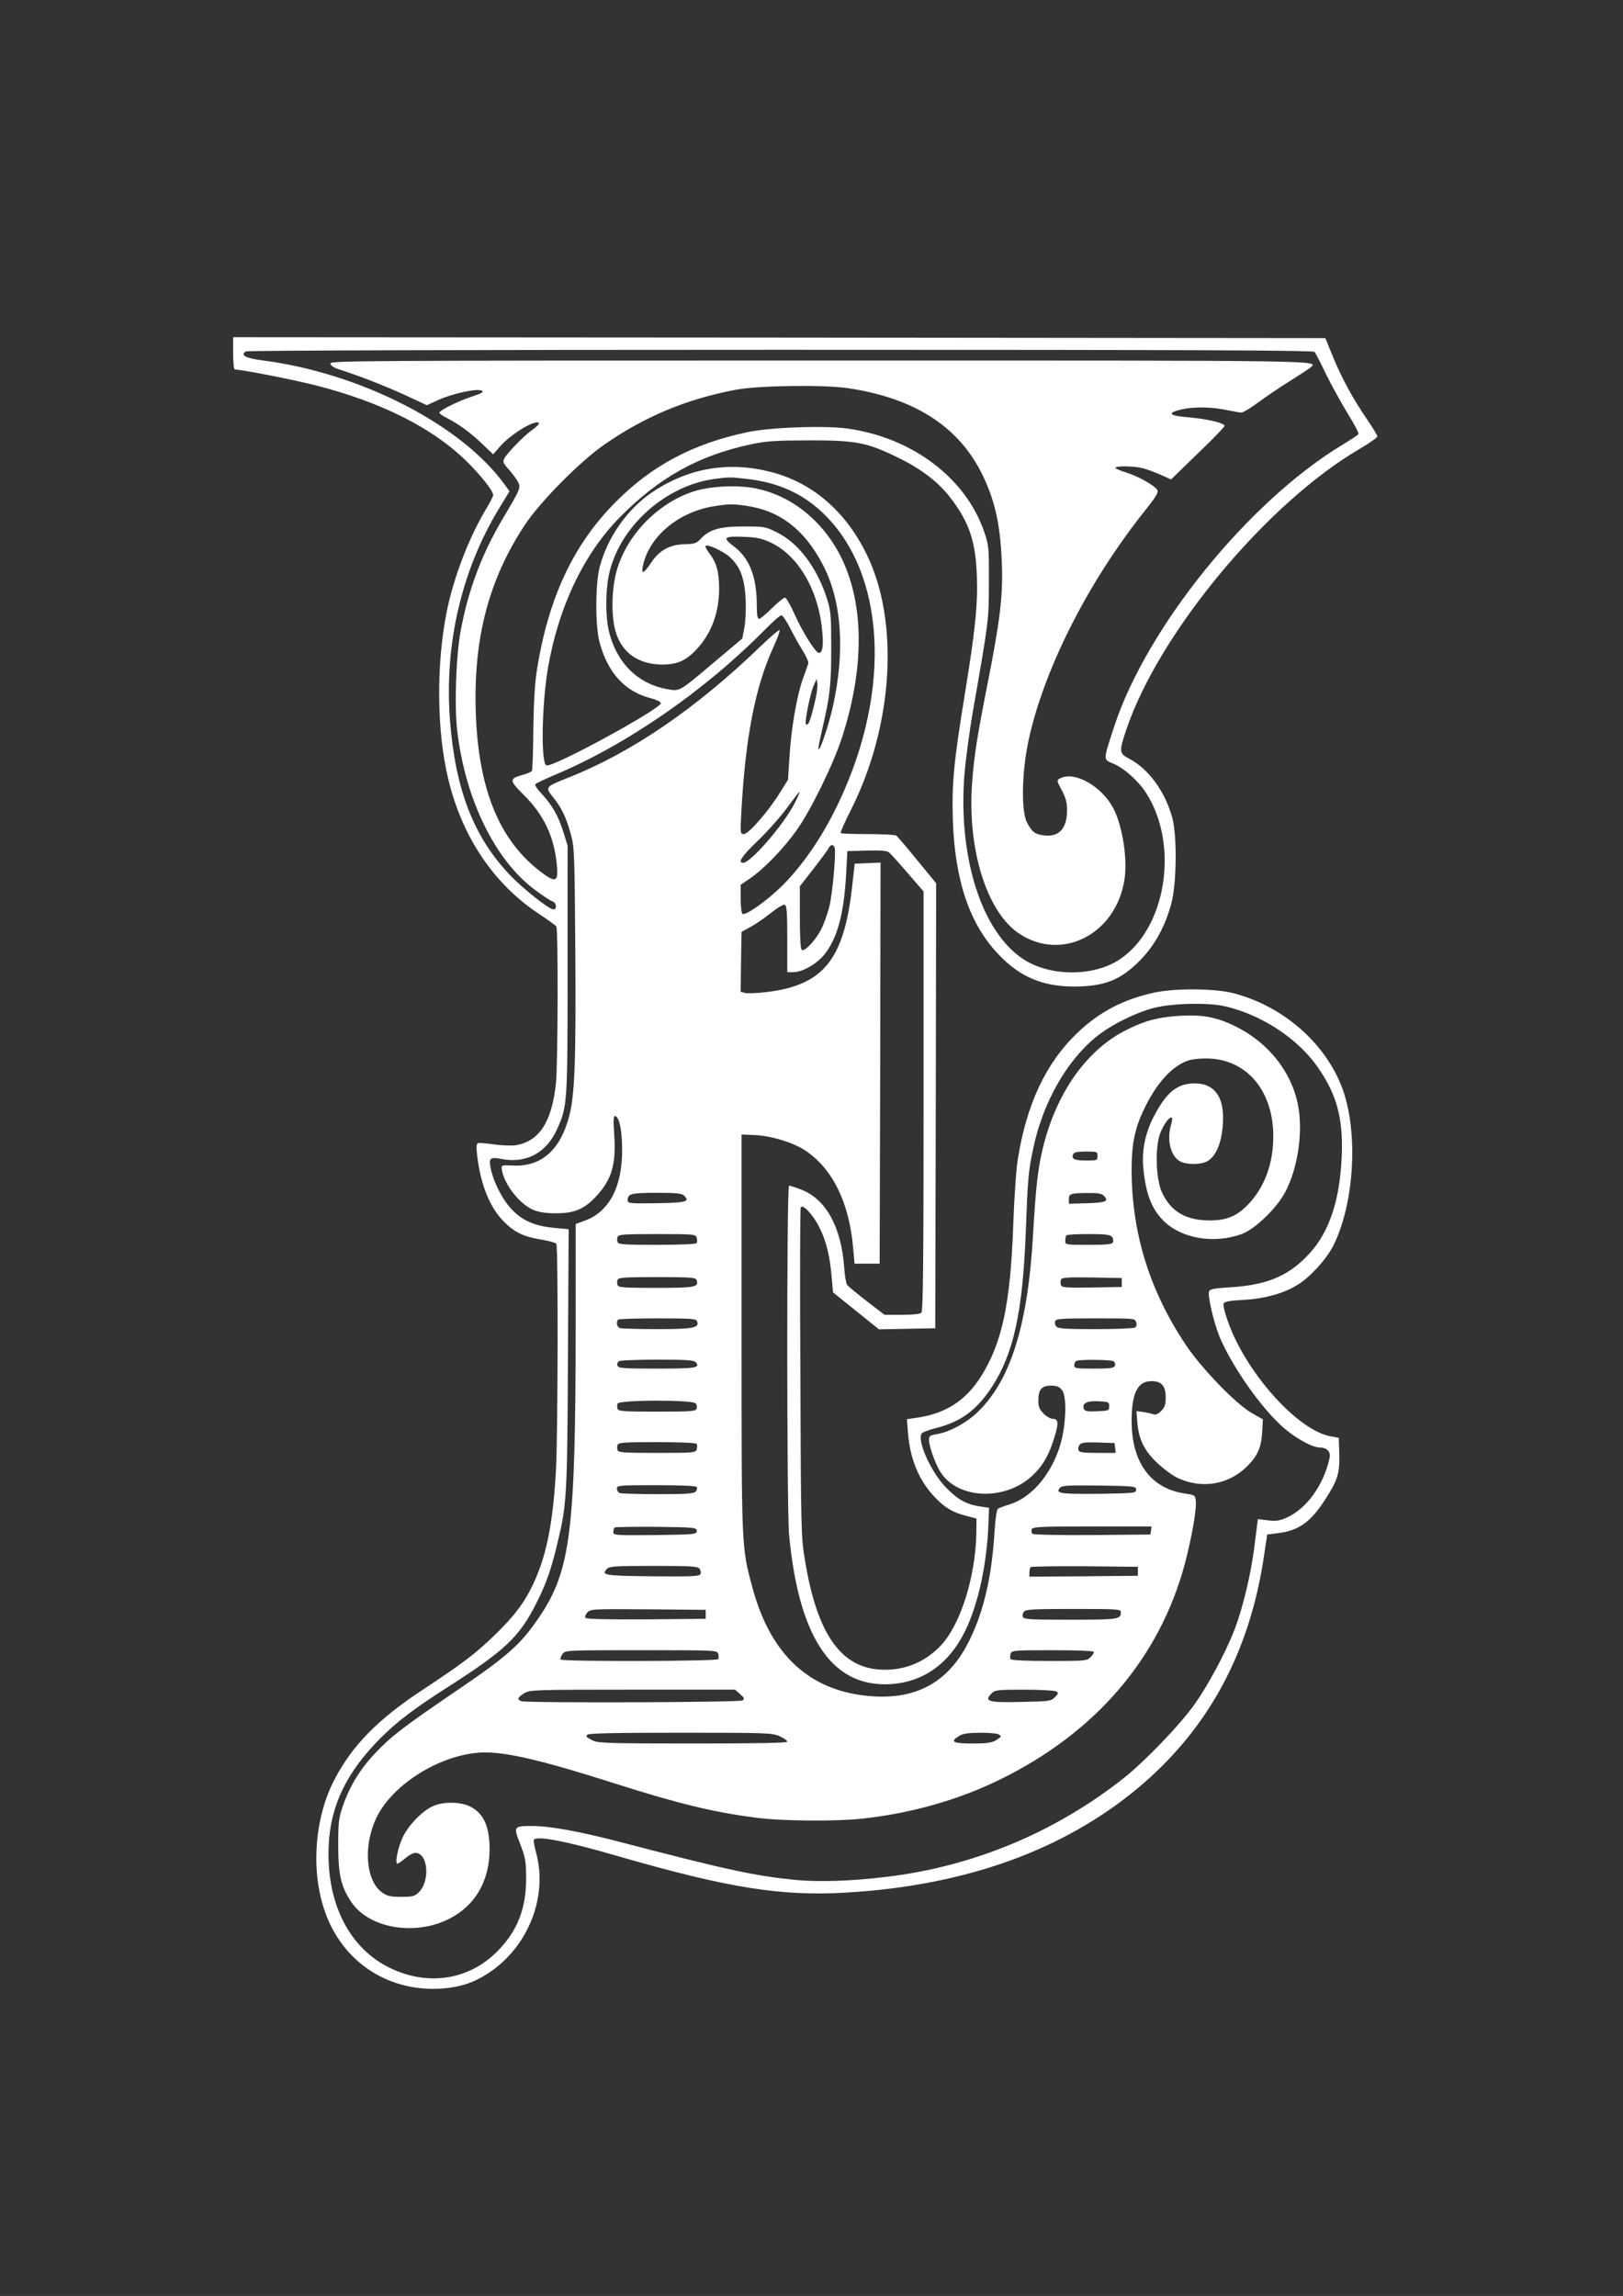 <?xml version="1.0" standalone="no"?>
<!DOCTYPE svg PUBLIC "-//W3C//DTD SVG 20010904//EN"
 "http://www.w3.org/TR/2001/REC-SVG-20010904/DTD/svg10.dtd">
<svg version="1.0" xmlns="http://www.w3.org/2000/svg"
 width="905pt" height="1280pt" viewBox="0 0 905 1280"
 preserveAspectRatio="xMidYMid meet">
<rect x="0" y="0" width="905" height="1280" fill="#333333" stroke="none"/>
<g transform="translate(0,1280) scale(0.1,-0.1)"
fill="#ffffff" stroke="none">
<path d="M1300 10830 c0 -49 4 -90 9 -90 38 0 329 -57 454 -89 366 -94 650
-237 840 -424 81 -80 147 -164 147 -187 0 -7 -16 -38 -35 -70 -99 -163 -185
-387 -224 -580 -59 -295 -56 -665 8 -931 77 -324 254 -588 508 -755 48 -32 91
-63 95 -69 11 -15 9 -765 -2 -875 -23 -216 -94 -325 -227 -345 -24 -3 -77 -1
-119 5 -41 6 -81 9 -88 7 -10 -4 -11 -21 -5 -72 20 -163 71 -288 149 -366 60
-60 110 -84 210 -100 41 -7 78 -17 82 -23 11 -16 9 -1062 -2 -1263 -16 -294
-53 -477 -126 -632 -49 -105 -107 -182 -216 -287 -107 -104 -179 -158 -403
-306 -249 -164 -391 -309 -491 -501 -107 -207 -131 -488 -59 -714 91 -288 345
-465 645 -450 117 6 201 35 294 101 207 148 308 415 247 651 -11 39 -17 73
-14 78 15 24 175 -6 458 -88 629 -182 921 -228 1289 -206 663 40 1206 236
1623 584 389 326 621 752 701 1292 l18 120 63 8 c113 14 180 62 261 188 70
109 81 147 78 255 l-3 88 -43 8 c-156 26 -395 266 -527 528 -41 81 -79 195
-72 213 4 10 33 16 109 20 119 6 231 37 308 87 71 45 160 145 197 220 119 243
138 648 42 888 -97 243 -326 441 -594 513 -105 29 -330 31 -450 5 -172 -38
-305 -107 -428 -225 -175 -167 -283 -397 -332 -706 -9 -55 -20 -219 -25 -365
-16 -439 -62 -657 -180 -844 -87 -137 -199 -208 -364 -231 l-49 -7 6 -76 c11
-144 60 -263 145 -354 57 -61 100 -88 176 -108 l61 -16 -1 -86 c-5 -244 -91
-512 -201 -625 -92 -95 -208 -139 -338 -131 -221 15 -351 206 -417 613 -21
124 -22 170 -25 1039 -3 499 -2 915 2 924 9 24 71 -42 105 -113 38 -76 57
-156 67 -270 l8 -90 128 -103 128 -103 157 3 157 3 3 1240 2 1241 -106 129
c-58 72 -111 133 -117 137 -7 4 -78 8 -158 8 -80 0 -148 2 -151 6 -3 3 22 61
57 129 237 470 272 1054 85 1430 -118 238 -302 395 -532 454 -234 60 -455 23
-655 -109 -143 -94 -258 -257 -300 -425 -24 -98 -24 -325 0 -415 46 -172 142
-276 287 -313 30 -8 55 -20 55 -27 0 -32 -603 -361 -638 -347 -32 12 -26 336
8 540 58 341 200 639 400 842 219 222 437 344 728 407 88 19 133 22 327 23
266 0 325 -11 505 -100 126 -62 222 -136 290 -227 101 -134 135 -239 142 -428
6 -158 -9 -304 -67 -660 -62 -379 -73 -498 -67 -700 11 -339 94 -583 255 -751
119 -126 246 -179 423 -179 169 1 257 36 365 145 82 83 141 189 176 320 29
109 32 376 5 475 -40 147 -131 272 -240 330 -57 30 -58 39 -16 164 182 538
784 1262 1300 1563 54 32 99 63 99 70 0 6 -24 47 -54 90 -82 120 -144 234
-192 351 l-44 107 -3045 3 -3045 2 0 -90z m6030 8 c6 -7 35 -63 64 -124 30
-61 84 -159 120 -218 37 -59 64 -111 61 -116 -3 -5 -44 -32 -90 -60 -523 -316
-1090 -1016 -1272 -1570 -63 -193 -63 -183 -4 -208 60 -25 138 -95 182 -163
186 -290 112 -756 -148 -928 -144 -96 -384 -96 -533 -1 -235 151 -369 568
-332 1034 7 83 28 241 47 351 90 514 89 507 89 720 1 192 0 203 -26 280 -102
298 -397 523 -757 575 -125 19 -439 8 -566 -20 -301 -64 -529 -185 -729 -386
-238 -237 -378 -536 -442 -939 -12 -76 -18 -179 -20 -332 -1 -122 -5 -226 -8
-231 -3 -5 -26 -15 -51 -22 -77 -21 -76 -31 6 -112 111 -110 169 -232 184
-389 9 -95 -5 -102 -81 -46 -238 176 -356 462 -371 893 -14 414 72 743 274
1048 84 128 307 353 441 446 223 156 459 255 734 307 130 24 485 29 626 9 363
-54 608 -207 741 -465 76 -149 108 -285 117 -501 8 -181 -8 -321 -76 -665 -62
-315 -78 -416 -89 -563 -29 -375 81 -727 262 -847 238 -158 539 -4 587 300 18
114 -10 296 -60 395 -64 126 -219 214 -300 170 -18 -10 -18 -13 11 -66 22 -42
29 -69 29 -111 0 -103 -46 -152 -131 -140 -48 6 -64 18 -92 71 -33 61 -30 272
6 447 83 399 332 893 656 1298 59 74 72 97 64 110 -16 25 -108 77 -174 97 -32
10 -59 21 -59 26 0 12 108 10 155 -3 22 -6 66 -22 97 -36 l58 -26 147 143 c82
78 149 148 151 155 4 16 -101 41 -216 50 -94 8 -104 23 -26 42 69 16 167 15
249 -2 38 -8 78 -15 87 -15 10 0 53 26 96 58 42 31 120 84 172 116 52 33 103
66 113 74 51 44 171 42 -2724 42 -2605 0 -2740 -1 -2737 -17 2 -11 21 -24 48
-32 115 -37 246 -88 363 -141 l127 -59 64 29 c78 36 218 66 242 52 13 -7 3
-14 -52 -32 -77 -25 -184 -78 -184 -91 0 -5 19 -18 43 -30 67 -35 127 -78 194
-142 l63 -60 40 46 c62 70 200 152 215 128 2 -5 -13 -21 -35 -36 -44 -30 -141
-129 -158 -161 -10 -18 -6 -27 24 -60 19 -22 42 -52 51 -68 18 -35 17 -38 -79
-200 -120 -200 -196 -402 -239 -631 -26 -142 -36 -412 -20 -555 44 -381 208
-721 431 -889 43 -32 88 -62 100 -66 23 -7 28 -45 6 -45 -24 0 -167 113 -242
191 -203 213 -305 476 -335 865 -32 416 63 830 270 1173 l62 102 -23 32 c-239
336 -806 628 -1356 698 -93 12 -124 29 -91 50 8 5 1281 9 2981 9 2362 0 2969
-3 2978 -12z m-3165 -708 c157 -18 282 -69 389 -159 367 -310 428 -952 151
-1583 -93 -213 -210 -391 -340 -523 -84 -83 -206 -171 -225 -160 -5 3 -10 41
-10 84 l0 78 54 37 c76 52 186 166 257 266 77 106 206 370 253 515 138 424
124 807 -39 1072 -103 166 -257 280 -431 318 -100 23 -261 16 -354 -14 -194
-62 -364 -231 -426 -425 -34 -103 -38 -268 -11 -359 36 -118 129 -182 262
-182 84 1 131 22 192 88 81 88 123 204 123 336 -1 95 -14 143 -55 197 -15 19
-24 38 -21 41 11 11 99 -30 136 -63 58 -53 83 -120 88 -240 2 -56 -1 -125 -8
-157 l-11 -57 -144 -121 c-213 -180 -202 -173 -274 -161 -165 29 -284 148
-326 324 -19 80 -19 223 0 312 56 267 313 499 590 536 86 11 81 11 180 0z m-3
-150 c187 -27 325 -133 427 -330 105 -201 124 -479 55 -790 -24 -106 -71 -246
-80 -237 -3 2 7 51 20 108 44 190 51 248 51 454 0 182 -2 207 -23 275 -55 174
-159 313 -280 372 -64 32 -71 33 -187 33 -133 0 -190 -17 -240 -71 -21 -23
-33 -27 -87 -28 -83 -2 -141 -34 -186 -101 -41 -62 -57 -70 -48 -24 33 168
201 308 405 338 78 12 97 12 173 1z m132 -203 c157 -72 271 -267 291 -498 8
-81 1 -119 -19 -119 -18 0 -94 121 -137 219 -21 47 -44 87 -51 89 -7 1 -40
-25 -73 -58 -33 -33 -65 -60 -72 -60 -9 0 -13 20 -13 74 0 160 -41 265 -128
330 -66 49 -56 58 58 53 66 -2 98 -9 144 -30z m112 -479 c20 -40 52 -97 71
-127 19 -30 32 -61 30 -70 -3 -9 -17 -50 -32 -91 -33 -96 -63 -270 -73 -431
l-8 -126 -46 -74 c-66 -105 -174 -229 -200 -229 -20 0 -21 2 -14 128 23 415
78 696 179 915 22 48 37 90 34 94 -4 3 -53 -39 -109 -93 -358 -345 -715 -589
-1068 -729 -130 -52 -131 -53 -88 -107 48 -58 75 -115 100 -206 21 -73 22
-104 26 -660 4 -599 -3 -798 -34 -914 -49 -189 -156 -284 -314 -276 -63 3 -65
2 -62 -21 12 -84 102 -198 180 -228 32 -12 73 -18 127 -17 98 0 154 24 218 93
88 94 113 178 102 343 -6 90 -4 109 6 106 23 -8 37 -78 38 -183 2 -211 -72
-352 -210 -401 l-49 -18 0 -580 c-1 -1129 -28 -1351 -201 -1608 -106 -157
-174 -218 -484 -428 -273 -186 -345 -241 -431 -332 -85 -89 -142 -183 -181
-293 -25 -73 -27 -92 -27 -225 0 -162 16 -231 75 -317 100 -144 352 -187 543
-91 145 73 226 211 226 388 0 131 -35 205 -114 241 -55 25 -148 25 -203 -1
-58 -26 -133 -103 -166 -170 -27 -56 -47 -150 -31 -150 5 1 25 14 44 30 19 17
44 30 56 30 71 0 84 -158 18 -221 -22 -21 -35 -24 -97 -24 -60 0 -78 4 -106
24 -92 66 -107 260 -32 417 93 194 376 364 607 364 131 0 334 -49 729 -175
349 -111 546 -159 783 -189 144 -19 446 -21 590 -5 271 29 539 105 768 218
537 263 893 681 1033 1211 36 139 64 295 59 341 -3 33 -5 34 -58 42 -192 27
-300 172 -300 405 0 154 33 222 110 222 57 0 80 -26 80 -90 0 -41 -5 -56 -25
-76 -17 -17 -32 -23 -43 -19 -9 4 -35 9 -56 13 l-39 5 5 -64 c8 -95 40 -159
113 -227 34 -32 83 -68 110 -81 136 -64 285 -39 389 64 59 59 79 106 84 191
l4 71 -58 33 c-88 48 -283 249 -373 384 -202 303 -301 625 -301 976 0 138 17
223 63 323 73 158 166 260 261 287 28 7 75 11 119 8 208 -14 347 -187 347
-433 0 -149 -46 -276 -132 -371 -66 -72 -123 -97 -218 -98 -137 -1 -222 49
-272 159 -33 75 -38 248 -9 326 20 52 55 99 66 87 3 -2 0 -20 -5 -39 -25 -85
-2 -177 51 -204 36 -19 112 -19 149 0 56 29 90 123 90 248 -1 122 -56 187
-158 187 -97 0 -157 -48 -227 -182 -48 -90 -69 -191 -60 -287 13 -142 45 -228
110 -294 99 -102 285 -134 441 -76 74 28 194 144 241 234 72 136 101 345 69
493 -39 184 -169 344 -351 432 -103 50 -180 64 -303 57 -121 -7 -195 -26 -297
-77 -223 -109 -395 -351 -470 -661 -28 -115 -40 -223 -55 -489 -29 -501 -126
-808 -310 -984 -63 -60 -158 -111 -229 -122 -35 -6 -41 -10 -41 -31 0 -36 37
-140 67 -184 97 -147 355 -157 506 -19 61 56 96 116 127 218 24 79 22 102 -10
102 -12 0 -35 13 -51 29 -23 24 -29 38 -29 73 0 61 18 83 70 83 33 0 47 -6 62
-25 30 -38 22 -213 -16 -325 -53 -156 -159 -276 -276 -312 -30 -9 -60 -20 -66
-25 -6 -4 -14 -58 -18 -122 -15 -251 -59 -444 -138 -606 -112 -232 -288 -334
-543 -317 -345 24 -567 225 -670 608 -61 228 -60 210 -60 1419 l0 1105 72 -3
c87 -3 209 -39 277 -82 155 -99 251 -291 273 -545 l8 -90 70 0 70 0 3 1118 2
1118 -72 -3 -72 -3 -13 -115 c-45 -420 -160 -563 -480 -601 -51 -6 -104 -8
-118 -5 l-25 7 2 167 3 167 48 26 c26 14 78 49 114 78 36 29 71 50 79 47 11
-4 14 -42 14 -191 l0 -185 34 0 c52 0 136 49 178 105 69 91 104 224 116 440
l7 130 109 3 c75 2 113 -1 123 -10 8 -6 55 -58 104 -115 l89 -103 0 -1168 c0
-895 -3 -1171 -12 -1180 -8 -8 -47 -12 -109 -12 l-97 0 -99 76 c-54 42 -103
83 -109 90 -6 8 -14 53 -17 101 -17 226 -103 380 -242 432 -31 12 -60 21 -65
21 -14 0 -13 -1801 0 -1945 52 -558 228 -834 532 -835 200 0 356 104 451 300
73 150 121 375 129 600 l3 84 -53 8 c-73 11 -122 38 -187 105 -83 85 -162 260
-136 301 4 7 42 21 86 32 133 34 223 100 306 228 121 185 172 419 189 867 11
296 14 334 42 465 53 252 185 485 350 619 79 65 218 135 323 162 97 25 297 31
390 10 202 -44 407 -177 519 -335 116 -164 152 -308 135 -548 -16 -234 -80
-401 -197 -517 -109 -110 -228 -156 -425 -168 -85 -5 -110 -10 -115 -22 -9
-23 25 -170 57 -250 65 -157 216 -377 339 -493 73 -69 176 -128 223 -128 38 0
61 -25 53 -58 -33 -152 -129 -285 -242 -334 -36 -16 -57 -19 -102 -14 l-56 7
-18 -143 c-19 -159 -68 -363 -116 -483 -49 -124 -144 -301 -218 -405 -80 -114
-275 -316 -392 -410 -385 -305 -844 -497 -1332 -554 -189 -23 -371 -29 -498
-17 -226 22 -378 54 -979 211 -229 60 -395 90 -494 90 -104 0 -105 -2 -66
-101 29 -76 32 -94 33 -189 0 -173 -50 -298 -163 -411 -163 -163 -399 -194
-613 -82 -219 115 -340 366 -325 676 10 223 101 409 290 598 91 91 184 162
367 279 329 210 408 285 504 479 52 103 79 181 112 318 55 226 57 263 61 1039
l4 721 -76 7 c-108 10 -176 38 -235 97 -53 53 -103 146 -122 228 -15 65 -7 72
57 60 138 -27 250 32 310 163 59 130 60 138 60 893 l0 690 -23 75 c-29 92 -62
150 -120 213 -27 28 -42 51 -36 56 5 5 54 28 108 51 402 169 835 469 1171 809
44 45 85 81 92 81 7 0 29 -33 49 -72z m134 -427 c-22 -92 -34 -120 -46 -108
-9 9 24 173 44 217 l16 35 4 -29 c2 -16 -6 -68 -18 -115z m-109 -549 c-60
-118 -244 -332 -287 -332 -32 0 -9 36 84 125 53 51 126 134 162 183 36 49 66
88 68 87 2 -2 -10 -30 -27 -63z m223 -248 c9 -25 -12 -262 -30 -330 -8 -32
-26 -84 -40 -115 -28 -61 -95 -136 -113 -125 -7 5 -11 66 -11 181 l0 174 75
96 c41 53 80 105 85 116 13 23 26 24 34 3z m1466 -1719 c0 -24 -2 -25 -64 -25
-65 0 -83 9 -72 35 4 11 23 15 71 15 63 0 65 -1 65 -25z m-2305 -221 c33 -33
13 -39 -153 -42 -151 -2 -162 -1 -162 16 0 37 19 42 161 42 113 0 140 -3 154
-16z m2340 0 c30 -31 12 -39 -93 -42 l-102 -3 0 25 c0 31 9 34 102 35 58 1 80
-3 93 -15z m-2270 -234 c3 -11 3 -24 0 -30 -4 -6 -87 -10 -221 -10 -182 0
-216 2 -220 15 -4 8 -4 22 0 30 4 13 38 15 220 15 206 0 215 -1 221 -20z
m2315 5 c7 -8 10 -22 6 -30 -4 -12 -29 -15 -136 -15 -130 0 -130 0 -130 23 0
13 3 27 7 30 3 4 59 7 123 7 92 0 120 -3 130 -15z m-2316 -241 c15 -40 -7 -44
-226 -44 -176 0 -210 2 -214 15 -4 8 -4 22 0 30 4 13 38 15 220 15 188 0 215
-2 220 -16z m2371 -14 l0 -25 -166 -3 c-142 -2 -168 0 -173 13 -3 8 -3 22 0
30 5 13 31 15 173 13 l166 -3 0 -25z m-2368 -216 c14 -37 -21 -44 -223 -44
-106 0 -199 3 -208 6 -16 6 -22 35 -9 47 3 4 102 7 220 7 189 0 214 -2 220
-16z m2448 -5 c5 -14 2 -25 -6 -30 -8 -5 -107 -9 -220 -9 -171 0 -209 3 -219
15 -7 8 -10 22 -6 30 5 13 38 15 225 15 215 0 220 0 226 -21z m-2455 -224 c26
-31 0 -35 -216 -35 -188 0 -215 2 -221 16 -3 9 0 20 8 25 8 5 105 9 215 9 164
0 204 -3 214 -15z m2329 6 c8 -5 11 -16 8 -25 -5 -13 -25 -16 -117 -16 -102 0
-110 1 -110 19 0 11 6 22 13 24 21 9 191 7 206 -2z m-2330 -235 c6 -7 9 -21 5
-30 -5 -14 -32 -16 -220 -16 -182 0 -216 2 -220 15 -4 8 -4 22 0 30 8 21 417
22 435 1z m2306 -16 c0 -24 -3 -25 -68 -28 -54 -2 -68 0 -73 13 -12 31 15 46
80 43 58 -3 61 -4 61 -28z m-2300 -210 c3 -6 3 -19 0 -30 -6 -19 -15 -20 -221
-20 -182 0 -216 2 -220 15 -4 8 -4 22 0 30 4 13 38 15 220 15 134 0 217 -4
221 -10z m2333 -22 l3 -28 -101 0 c-81 0 -102 3 -106 15 -4 8 -1 22 6 30 10
13 32 15 104 13 l91 -3 3 -27z m-2333 -218 c4 -6 1 -17 -5 -25 -10 -12 -49
-15 -210 -15 -109 0 -205 3 -214 6 -9 3 -16 15 -16 25 0 18 11 19 219 19 142
0 222 -4 226 -10z m2450 -15 c0 -19 -8 -20 -209 -23 -213 -2 -242 2 -216 33
11 13 42 15 219 13 198 -3 206 -4 206 -23z m-2450 -230 c0 -19 -8 -20 -232
-23 -221 -2 -233 -1 -233 16 0 10 3 22 7 26 4 3 108 5 232 4 218 -3 226 -4
226 -23z m2533 3 l-3 -23 -324 -3 c-195 -1 -329 2 -334 7 -5 5 -7 17 -4 25 6
14 46 16 337 16 l331 0 -3 -22z m-2518 -213 c7 -8 10 -22 6 -30 -5 -13 -40
-15 -267 -13 -270 3 -289 6 -254 42 14 14 49 16 259 16 203 0 246 -2 256 -15z
m2445 -15 l0 -25 -302 -3 -303 -2 0 23 c0 13 3 27 7 30 4 4 140 6 302 5 l296
-3 0 -25z m-2410 -240 l0 -25 -329 -3 c-208 -1 -333 1 -340 8 -6 6 -3 16 9 30
18 20 27 20 339 18 l321 -3 0 -25z m2315 12 c0 -40 -14 -42 -282 -42 -222 0
-259 2 -264 15 -4 8 -1 22 6 30 10 13 55 15 276 15 248 0 264 -1 264 -18z
m-2245 -232 c3 -11 3 -24 0 -30 -8 -12 -871 -14 -879 -2 -3 5 2 18 10 30 15
22 16 22 439 22 414 0 424 0 430 -20z m2095 10 c0 -5 -9 -19 -20 -30 -19 -19
-33 -20 -229 -20 -130 0 -212 4 -216 10 -3 6 -3 19 0 30 6 19 15 20 236 20
146 0 229 -4 229 -10z m-1973 -235 c24 -21 26 -26 13 -35 -16 -11 -1206 -15
-1234 -4 -24 9 -19 22 17 44 31 19 51 20 604 20 l572 0 28 -25z m1763 15 c13
-8 12 -13 -8 -32 -21 -22 -32 -23 -174 -26 -199 -5 -224 2 -178 48 18 18 33
20 183 20 89 0 169 -5 177 -10z m-1542 -250 c23 -10 42 -24 42 -30 0 -7 -166
-10 -525 -10 -466 0 -530 2 -558 16 -41 21 -40 21 -32 33 4 8 166 11 518 11
484 0 514 -1 555 -20z m1222 10 c8 -5 12 -11 10 -13 -40 -33 -59 -37 -157 -37
-111 0 -128 10 -75 42 20 13 50 17 117 18 50 0 97 -4 105 -10z"/>
</g>
</svg>
